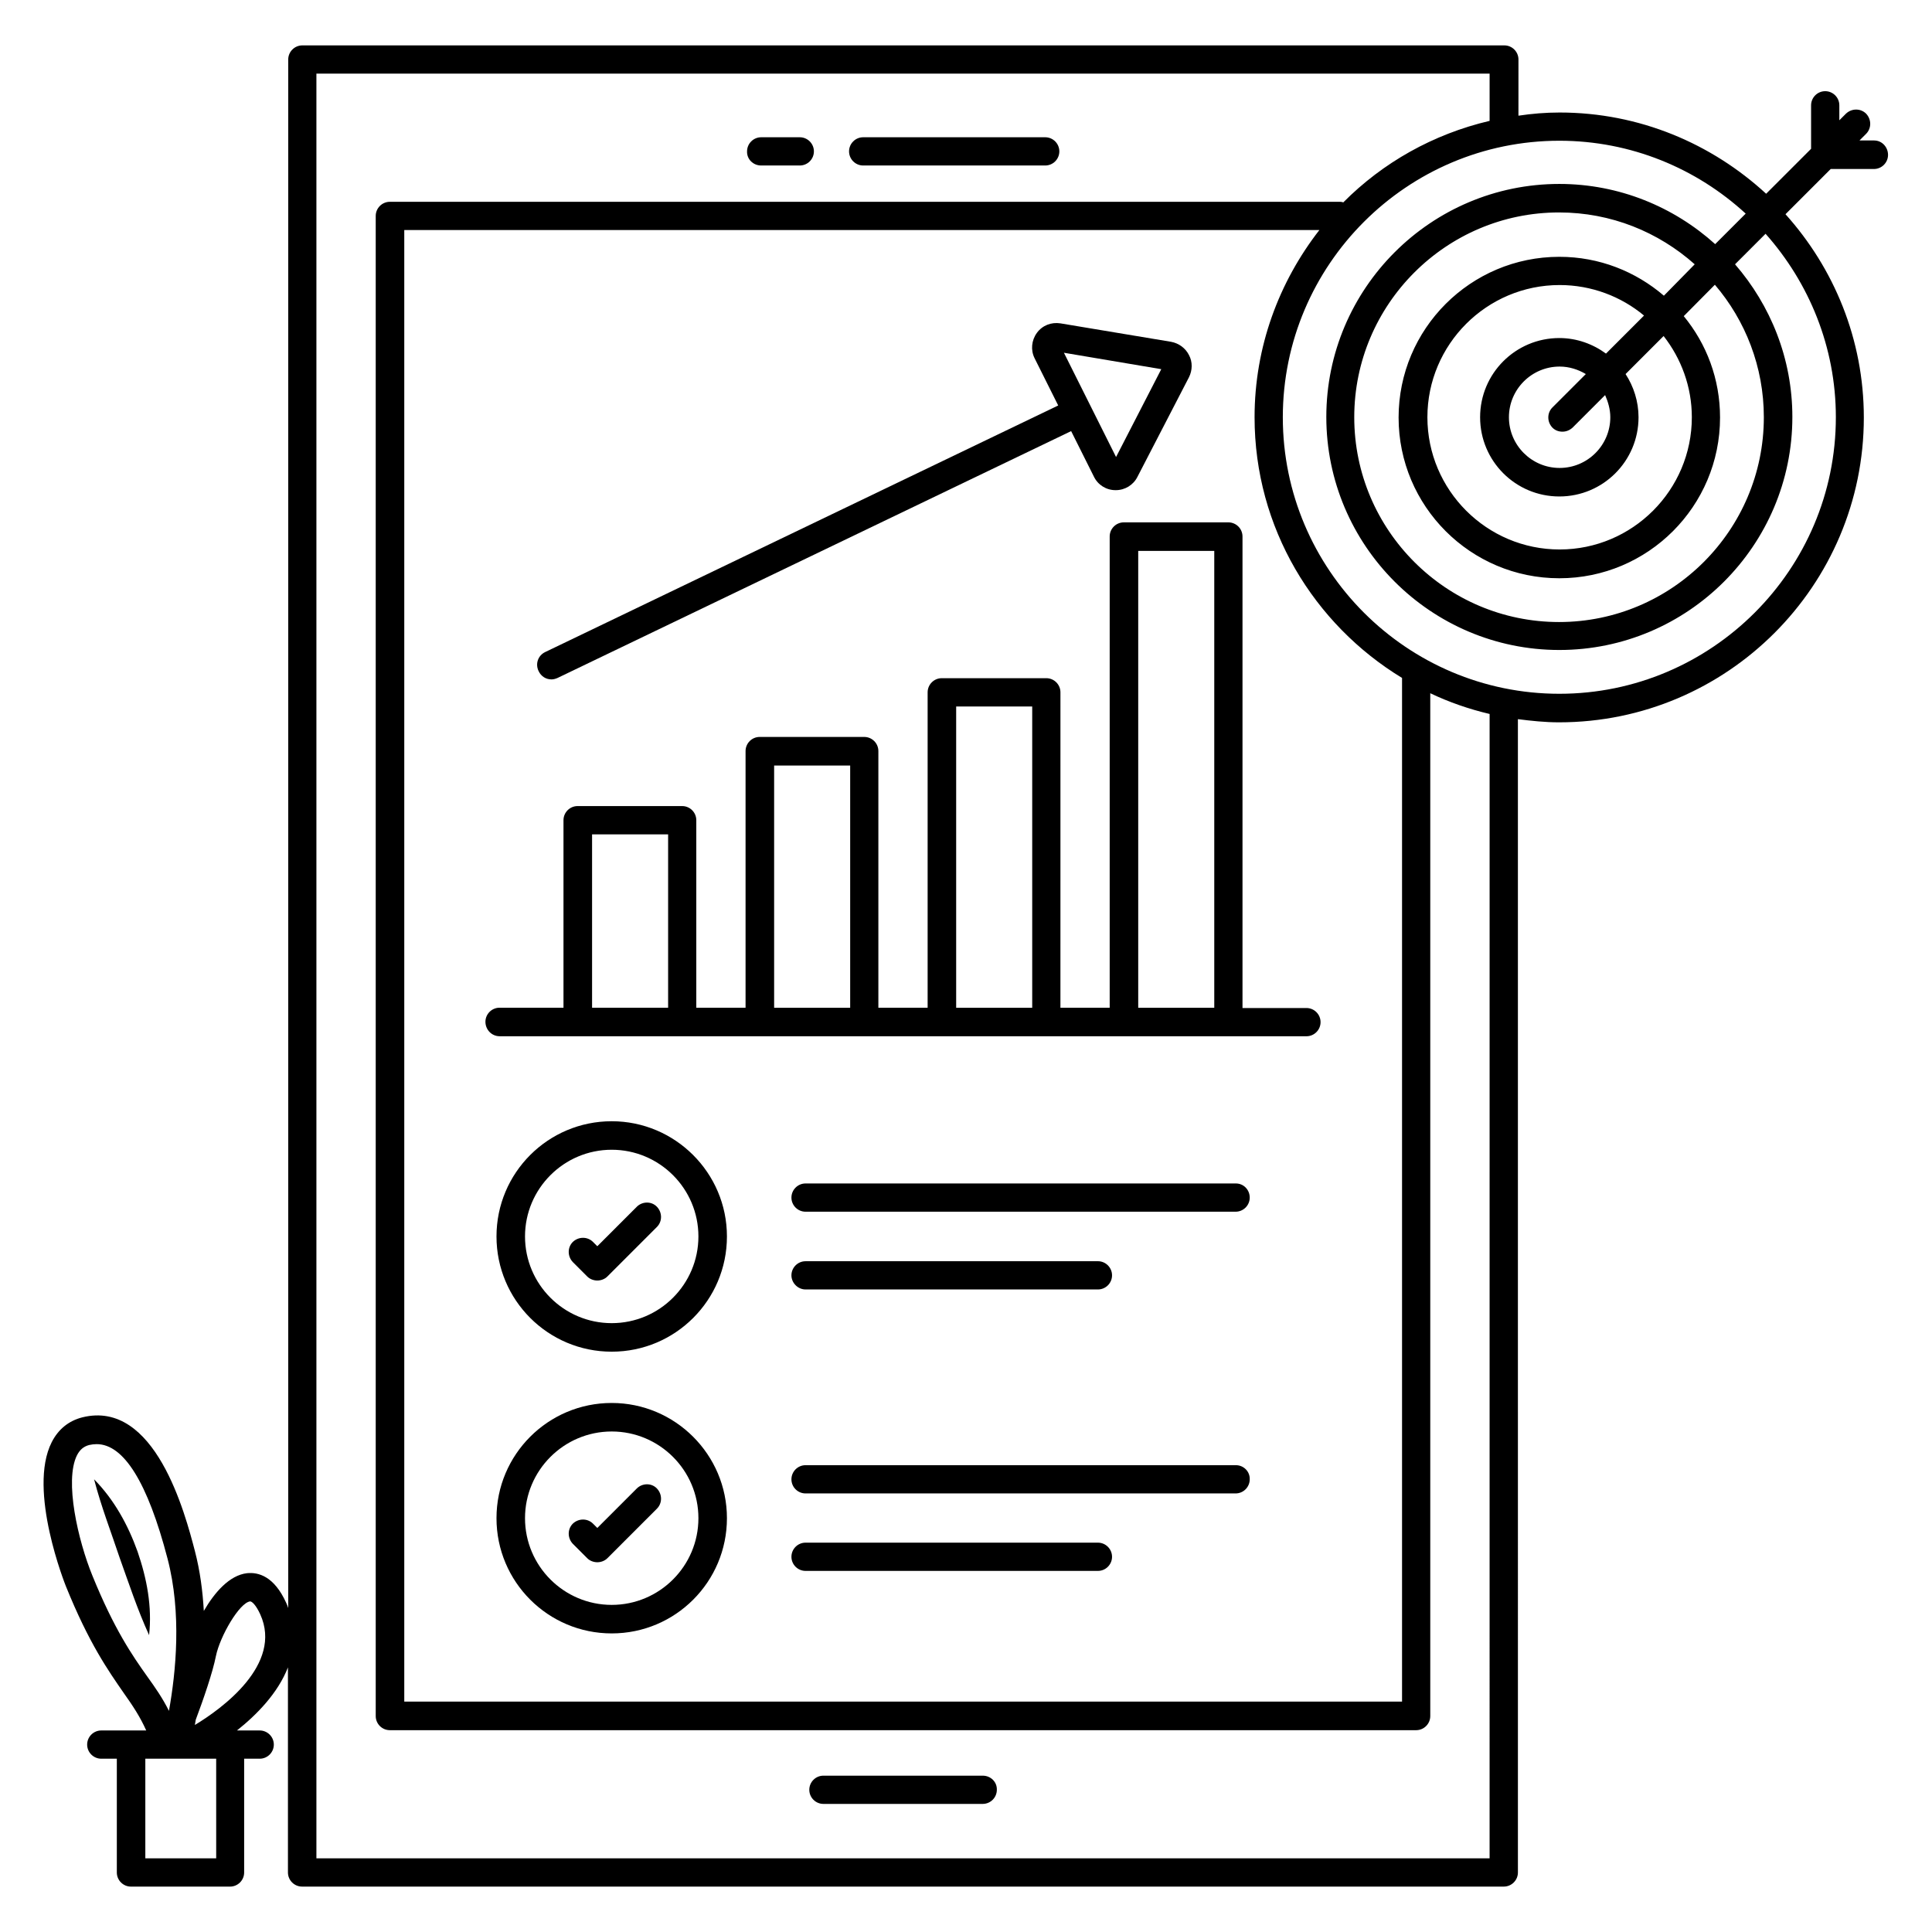 <?xml version="1.0" encoding="UTF-8"?>
<!-- Uploaded to: SVG Find, www.svgrepo.com, Generator: SVG Find Mixer Tools -->
<svg fill="#000000" width="800px" height="800px" version="1.1" viewBox="144 144 512 512" xmlns="http://www.w3.org/2000/svg">
 <g>
  <path d="m372.75 187.86h48.242c2.062 0 3.742-1.68 3.742-3.742s-1.68-3.742-3.742-3.742h-48.242c-2.062 0-3.742 1.68-3.742 3.742 0.004 2.062 1.684 3.742 3.742 3.742z"/>
  <path d="m345.72 187.86h10.23c2.062 0 3.742-1.68 3.742-3.742s-1.68-3.742-3.742-3.742h-10.23c-2.062 0-3.742 1.68-3.742 3.742-0.074 2.062 1.605 3.742 3.742 3.742z"/>
  <path d="m404.43 614.57h-42.215c-2.062 0-3.742 1.68-3.742 3.742s1.68 3.742 3.742 3.742h42.215c2.062 0 3.742-1.68 3.742-3.742 0.074-2.062-1.605-3.742-3.742-3.742z"/>
  <path d="m276.41 418.62h213.81c2.062 0 3.742-1.68 3.742-3.742s-1.68-3.742-3.742-3.742h-16.945v-124.96c0-2.062-1.68-3.742-3.742-3.742h-27.711c-2.062 0-3.742 1.68-3.742 3.742v124.88h-13.055l0.004-83.586c0-2.062-1.68-3.742-3.742-3.742h-27.711c-2.062 0-3.742 1.68-3.742 3.742v83.586h-13.055v-68.016c0-2.062-1.68-3.742-3.742-3.742h-27.711c-2.062 0-3.742 1.68-3.742 3.742v68.016h-13.055v-49.695c0-2.062-1.68-3.742-3.742-3.742h-27.711c-2.062 0-3.742 1.68-3.742 3.742v49.695h-16.945c-2.062 0-3.742 1.68-3.742 3.742 0.02 2.137 1.699 3.816 3.762 3.816zm169.23-128.62h20.152v121.07h-20.152zm-48.246 41.223h20.152v79.848h-20.152zm-48.242 15.648h20.152v64.199h-20.152zm-48.246 18.242h20.152v45.953h-20.152z"/>
  <path d="m290.15 324.05c0.535 0 1.07-0.152 1.602-0.383l136.11-65.418 6.031 12.062c1.07 2.215 3.281 3.586 5.727 3.586h0.078c2.441 0 4.656-1.375 5.727-3.512l13.664-26.41c0.918-1.832 0.992-4.047 0-5.879-0.918-1.832-2.672-3.129-4.734-3.512l-29.312-4.887c-2.441-0.383-4.809 0.535-6.258 2.519s-1.68 4.582-0.609 6.719l6.258 12.52-135.95 65.344c-1.91 0.918-2.672 3.129-1.754 5.039 0.684 1.445 1.98 2.211 3.43 2.211zm161.6-82.215-11.984 23.281-13.816-27.633z"/>
  <path d="m306.11 441.14c-16.871 0-30.535 13.664-30.535 30.535 0 16.871 13.664 30.535 30.535 30.535 16.871 0 30.535-13.664 30.535-30.535 0-16.871-13.742-30.535-30.535-30.535zm0 53.508c-12.672 0-22.977-10.305-22.977-22.977s10.305-22.977 22.977-22.977 22.977 10.305 22.977 22.977-10.305 22.977-22.977 22.977z"/>
  <path d="m471.52 457.63h-114.04c-2.062 0-3.742 1.68-3.742 3.742s1.68 3.742 3.742 3.742h113.97c2.062 0 3.742-1.68 3.742-3.742-0.004-2.062-1.605-3.742-3.668-3.742z"/>
  <path d="m357.48 485.72h77.48c2.062 0 3.742-1.68 3.742-3.742s-1.68-3.742-3.742-3.742l-77.48 0.004c-2.062 0-3.742 1.68-3.742 3.742 0 1.98 1.68 3.738 3.742 3.738z"/>
  <path d="m312.75 463.81-10.457 10.457-1.145-1.145c-1.449-1.449-3.816-1.449-5.344 0-1.449 1.449-1.449 3.816 0 5.344l3.816 3.816c0.688 0.688 1.68 1.07 2.672 1.07 0.992 0 1.984-0.383 2.672-1.07l13.129-13.129c1.449-1.449 1.449-3.816 0-5.344-1.449-1.523-3.891-1.449-5.344 0z"/>
  <path d="m306.11 515.8c-16.871 0-30.535 13.664-30.535 30.535 0 16.871 13.664 30.535 30.535 30.535 16.871 0 30.535-13.664 30.535-30.535 0-16.871-13.742-30.535-30.535-30.535zm0 53.512c-12.672 0-22.977-10.305-22.977-22.977s10.305-22.977 22.977-22.977 22.977 10.305 22.977 22.977-10.305 22.977-22.977 22.977z"/>
  <path d="m471.52 532.29h-114.04c-2.062 0-3.742 1.68-3.742 3.742s1.68 3.742 3.742 3.742h113.97c2.062 0 3.742-1.68 3.742-3.742 0.074-2.062-1.605-3.742-3.668-3.742z"/>
  <path d="m434.96 552.82h-77.48c-2.062 0-3.742 1.68-3.742 3.742s1.68 3.742 3.742 3.742h77.48c2.062 0 3.742-1.68 3.742-3.742-0.004-2.062-1.684-3.742-3.742-3.742z"/>
  <path d="m312.75 538.47-10.457 10.457-1.145-1.145c-1.449-1.449-3.816-1.449-5.344 0-1.449 1.449-1.449 3.816 0 5.344l3.816 3.816c0.688 0.688 1.68 1.07 2.672 1.07 0.992 0 1.984-0.383 2.672-1.07l13.129-13.129c1.449-1.449 1.449-3.816 0-5.344-1.449-1.527-3.891-1.449-5.344 0z"/>
  <path d="m640.68 181.22h-3.894l1.754-1.754c1.449-1.449 1.449-3.816 0-5.344-1.449-1.449-3.816-1.449-5.344 0l-1.754 1.754v-3.969c0-2.062-1.68-3.742-3.742-3.742s-3.742 1.68-3.742 3.742v11.527l-11.91 11.91c-14.426-13.281-33.586-21.527-54.73-21.527-3.742 0-7.328 0.305-10.914 0.84l0.004-14.887c0-2.062-1.68-3.742-3.742-3.742h-318.54c-2.062 0-3.742 1.68-3.742 3.742v410.38c-0.152-0.457-0.305-0.918-0.535-1.375-3.207-7.098-7.406-8.168-10.383-7.863-4.656 0.535-8.625 5.113-11.449 10-0.305-5.266-0.992-10.609-2.367-15.879-2.594-9.922-10.535-40.227-29.848-35.418-3.586 0.918-6.336 3.129-8.09 6.566-6.488 12.746 3.664 37.938 3.742 38.168 6.106 15.113 11.223 22.367 15.344 28.32 2.441 3.434 4.352 6.336 5.953 9.922h-11.91c-2.062 0-3.742 1.68-3.742 3.742s1.68 3.742 3.742 3.742h4.121v30.152c0 2.062 1.68 3.742 3.742 3.742h26.258c2.062 0 3.742-1.68 3.742-3.742v-30.152h4.121c2.062 0 3.742-1.68 3.742-3.742s-1.68-3.742-3.742-3.742h-6.027c5.191-4.121 10.84-9.848 13.512-16.719v54.352c0 2.062 1.68 3.742 3.742 3.742h318.47c2.062 0 3.742-1.68 3.742-3.742l-0.004-305.64c3.586 0.457 7.176 0.84 10.914 0.84 44.578 0 80.762-36.258 80.762-80.762 0-20.762-7.938-39.617-20.762-53.891l11.984-11.984h11.449c2.062 0 3.742-1.68 3.742-3.742 0-2.059-1.605-3.816-3.664-3.816zm-472.21 380.3c-3.742-9.16-7.481-25.113-4.047-31.906 0.762-1.449 1.754-2.289 3.207-2.672 0.688-0.152 1.297-0.23 1.984-0.23 7.176 0 13.512 10.152 18.777 30.305 3.816 14.578 2.215 30.152 0.383 40.383-1.68-3.359-3.586-6.106-5.727-9.082-3.969-5.578-8.777-12.523-14.578-26.797zm32.746 74.961h-18.703v-26.41h18.777l0.004 26.41zm-5.574-35.344c0.078-0.457 0.152-0.918 0.23-1.375 2.062-5.496 4.504-12.594 5.344-16.871 1.07-5.266 6.258-14.199 9.082-14.504 0.457 0 1.527 0.918 2.672 3.434 6.031 13.285-10.227 25.043-17.328 29.316zm343.2 35.344h-310.99v-472.97h310.91v12.52c-14.961 3.512-28.32 11.07-38.777 21.602-0.227-0.074-0.457-0.152-0.762-0.152h-251.91c-2.062 0-3.742 1.68-3.742 3.742v397.55c0 2.062 1.68 3.742 3.742 3.742h271.98c2.062 0 3.742-1.68 3.742-3.742v-271.06c4.961 2.367 10.23 4.199 15.727 5.496l-0.004 303.28zm-45.191-431.52c-10.688 13.742-17.176 30.914-17.176 49.617 0 29.312 15.727 54.883 39.082 69.082v271.29h-264.42v-389.99zm136.87 49.617c0 40.383-32.898 73.281-73.281 73.281s-73.281-32.898-73.281-73.281c0-40.383 32.898-73.281 73.281-73.281 19.008 0 36.336 7.328 49.387 19.312l-8.09 8.09c-10.914-9.848-25.418-15.953-41.297-15.953-34.047 0-61.754 27.711-61.754 61.754 0 34.047 27.711 61.754 61.754 61.754 34.047 0 61.754-27.711 61.754-61.754 0-15.496-5.801-29.617-15.191-40.457l8.09-8.09c11.527 12.977 18.629 29.996 18.629 48.625zm-59.773 0c0 7.406-6.031 13.434-13.434 13.434-7.406 0-13.434-6.031-13.434-13.434 0-7.406 6.031-13.434 13.434-13.434 2.519 0 4.887 0.762 6.945 1.984l-8.855 8.855c-1.449 1.449-1.449 3.816 0 5.344 0.762 0.762 1.68 1.07 2.672 1.07 0.992 0 1.91-0.383 2.672-1.07l8.625-8.625c0.766 1.75 1.375 3.738 1.375 5.875zm-1.145-16.871c-3.434-2.519-7.711-4.121-12.367-4.121-11.602 0-20.992 9.391-20.992 20.992 0 11.602 9.391 20.992 20.992 20.992 11.602 0 20.992-9.391 20.992-20.992 0-4.199-1.297-8.168-3.434-11.449l10.078-10.078c4.656 5.953 7.481 13.434 7.481 21.527 0 19.312-15.727 35.039-35.039 35.039s-35.039-15.727-35.039-35.039 15.727-35.039 35.039-35.039c8.473 0 16.336 3.055 22.367 8.09zm15.344-15.344c-7.481-6.414-17.098-10.305-27.711-10.305-23.512 0-42.594 19.082-42.594 42.594s19.082 42.594 42.594 42.594c23.512 0 42.594-19.082 42.594-42.594 0-10.23-3.586-19.543-9.617-26.871l8.246-8.32c8.09 9.465 12.977 21.754 12.977 35.113 0 29.922-24.352 54.273-54.273 54.273s-54.273-24.352-54.273-54.273 24.352-54.273 54.273-54.273c13.816 0 26.336 5.191 35.953 13.742z"/>
  <path d="m180.46 555.19c-2.519-7.023-6.184-13.742-11.527-19.16 1.91 7.328 4.504 13.969 6.793 20.84 2.441 6.793 4.656 13.586 7.785 20.457 0.84-7.559-0.609-15.039-3.051-22.137z"/>
 </g>
</svg>